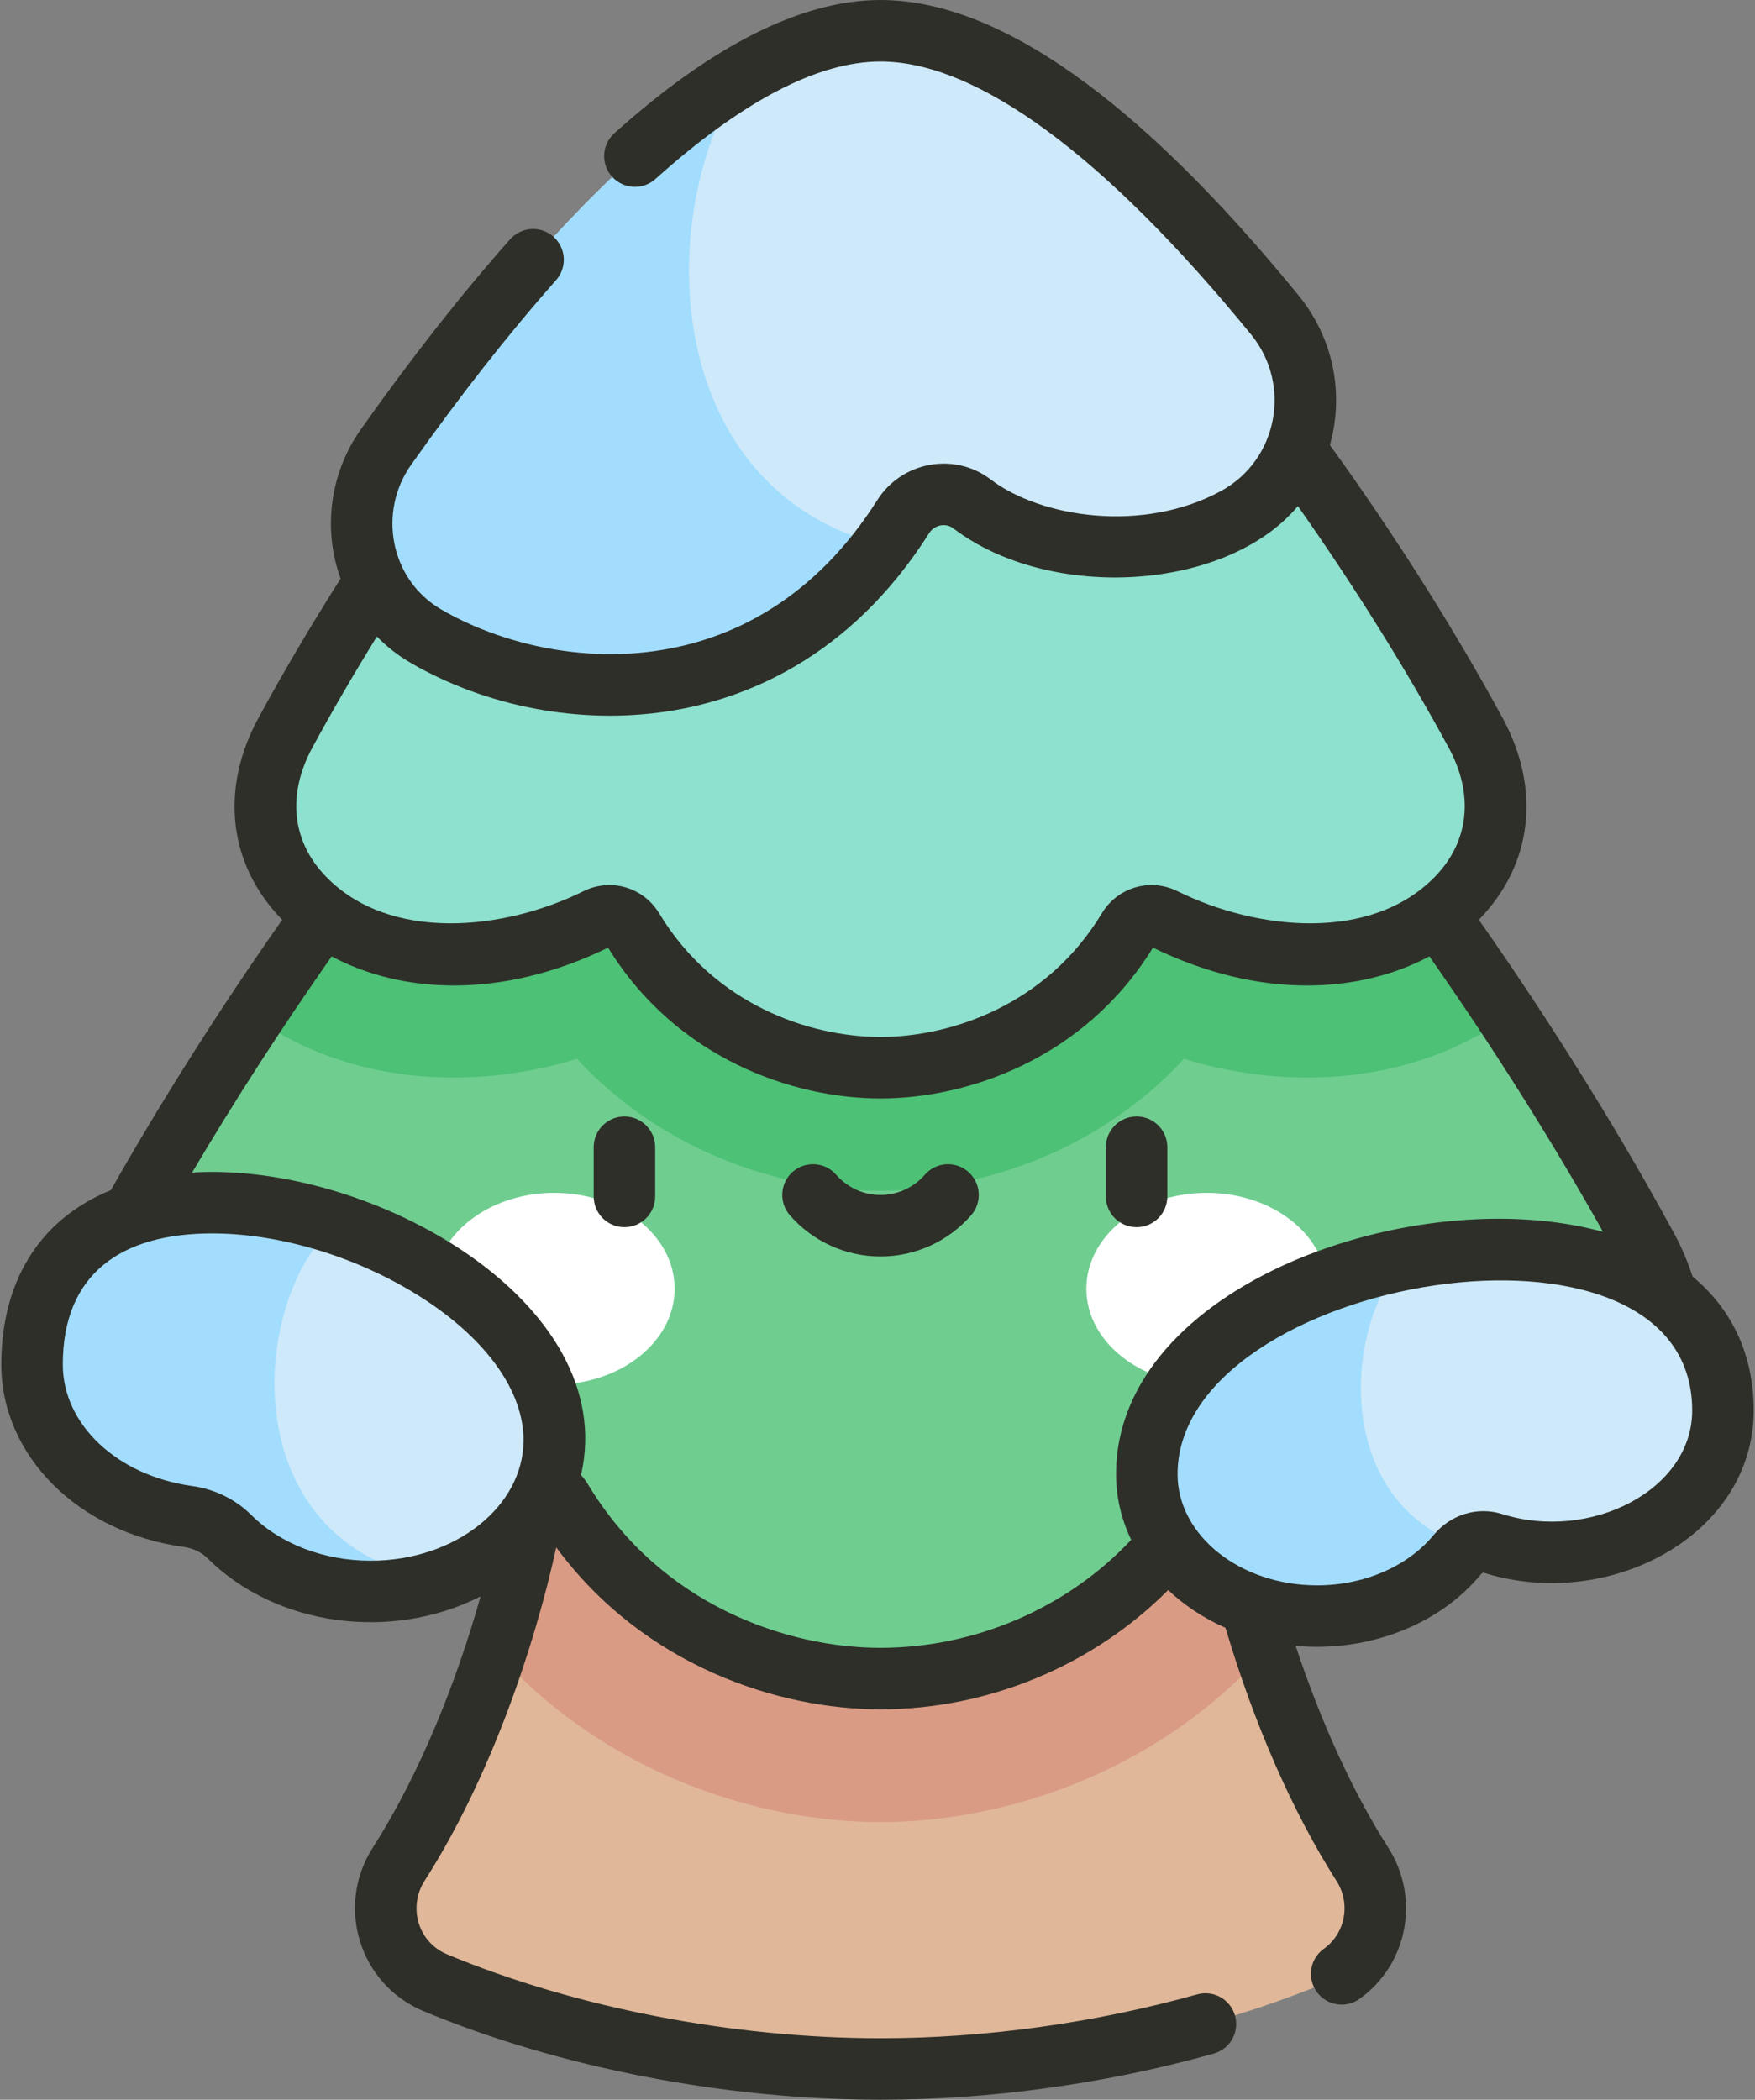 <?xml version="1.0" encoding="UTF-8"?>
<svg width="428px" height="512px" viewBox="0 0 428 512" version="1.1" xmlns="http://www.w3.org/2000/svg" xmlns:xlink="http://www.w3.org/1999/xlink">
    <rect x="0" y="0" width="428" height="512" fill="#808080" stroke="none"/>
    <title>pine-tree</title>
    <g id="Page-1" stroke="none" stroke-width="1" fill="none" fill-rule="evenodd">
        <g id="pine-tree" fill-rule="nonzero">
            <path d="M297.043,343.93 C297.043,370.348 310.719,420.91 332.249,454.587 C338.878,464.956 334.643,478.746 323.282,483.479 C294.878,495.31 255.511,504.5 214.734,504.5 C173.957,504.5 134.59,495.31 106.186,483.478 C94.825,478.746 90.59,464.955 97.219,454.586 C118.749,420.909 132.425,370.347 132.425,343.93 L297.043,343.93 L297.043,343.93 Z" id="Path" fill="#E0B799"></path>
            <path d="M297.043,343.931 L132.424,343.931 C132.424,358.492 128.262,380.391 120.926,402.753 C148.075,433.008 185.647,444.305 214.733,444.305 C243.819,444.305 281.391,433.008 308.54,402.753 C301.206,380.39 297.043,358.492 297.043,343.931 Z" id="Path" fill="#DA9B85"></path>
            <path d="M214.734,409.304 C241.136,409.304 273.835,396.772 292.465,365.87 C294.797,362.002 299.664,360.54 303.712,362.544 C369.006,394.874 427.388,351.786 401.657,304.279 C357.318,222.417 269.174,104.562 214.734,104.562 C160.294,104.562 72.149,222.418 27.811,304.281 C2.08,351.788 60.462,394.876 125.756,362.546 C129.804,360.542 134.671,362.004 137.003,365.872 C155.633,396.772 188.332,409.304 214.734,409.304 Z" id="Path" fill="#6FCD90"></path>
            <path d="M367.657,247.875 C320.886,177.091 257.441,104.564 214.734,104.564 C172.027,104.564 108.583,177.091 61.812,247.874 C75.041,257.419 92.016,262.752 110.617,262.752 C120.666,262.752 130.736,261.22 140.72,258.183 C162.337,281.584 191.831,290.349 214.734,290.349 C237.637,290.349 267.13,281.586 288.748,258.183 C298.732,261.221 308.801,262.752 318.851,262.752 C337.453,262.751 354.428,257.419 367.657,247.875 Z" id="Path" fill="#4DC176"></path>
            <g id="Group" transform="translate(105, 290)" fill="#FFFFFF">
                <ellipse id="Oval" cx="30.177" cy="24.238" rx="29.355" ry="23.377"></ellipse>
                <ellipse id="Oval" cx="189.29" cy="24.238" rx="29.355" ry="23.377"></ellipse>
            </g>
            <path d="M214.734,260.348 C235.24,260.348 260.637,250.615 275.107,226.614 C276.918,223.61 280.698,222.475 283.842,224.031 C334.555,249.142 379.9,215.675 359.915,178.777 C325.478,115.196 257.017,23.659 214.734,23.659 C172.451,23.659 103.99,115.196 69.553,178.777 C49.568,215.675 94.913,249.141 145.626,224.031 C148.77,222.474 152.55,223.61 154.361,226.614 C168.83,250.615 194.228,260.348 214.734,260.348 L214.734,260.348 Z" id="Path" fill="#8DE1CE"></path>
            <g id="Group" transform="translate(7, 7)" fill="#CDE9FA">
                <path d="M294.434,119.271 C312.365,109.462 316.855,85.679 303.932,69.844 C278.587,38.787 241.082,0.5 207.734,0.5 C166.38,0.5 116.951,59.815 87.096,102.068 C76.311,117.332 80.74,138.757 96.906,148.137 C127.539,165.911 181.466,169.169 213.265,118.988 C216.887,113.272 224.661,111.766 230.044,115.867 C245.553,127.682 274.079,130.406 294.434,119.271 Z" id="Path"></path>
                <path d="M272.677,352.466 C272.677,294.627 413.182,272.299 413.182,336.921 C413.182,361.754 383.241,377.59 357.068,369.332 C353.915,368.337 350.529,369.509 348.423,372.059 C340.937,381.123 328.403,387.067 314.2,387.067 C291.267,387.067 272.677,371.576 272.677,352.466 L272.677,352.466 Z" id="Path"></path>
                <path d="M0.818,325.714 C0.818,254.211 128.177,291.878 128.177,344.148 C128.177,364.533 108.138,381.058 83.418,381.058 C69.54,381.058 57.137,375.849 48.928,367.673 C46.21,364.966 42.629,363.296 38.828,362.772 C17.259,359.8 0.818,344.345 0.818,325.714 Z" id="Path"></path>
            </g>
            <path d="M215.448,132.961 C162.459,119.87 158.349,54.188 181.243,18.241 C148.944,37.265 116.169,77.827 94.095,109.068 C83.31,124.332 87.739,145.757 103.905,155.137 C133.041,172.043 183.25,175.812 215.448,132.961 Z" id="Path" fill="#A2DDFD"></path>
            <path d="M90.418,388.058 C96.327,388.058 101.963,387.105 107.127,385.389 C55.101,376.631 61.528,314.878 82.155,298.45 C47.192,286.96 7.818,292.956 7.818,332.714 C7.818,351.345 24.259,366.8 45.828,369.772 C49.629,370.296 53.209,371.966 55.928,374.673 C64.138,382.849 76.54,388.058 90.418,388.058 L90.418,388.058 Z" id="Path" fill="#A2DDFD"></path>
            <path d="M355.423,379.059 C356.058,378.29 356.819,377.665 357.645,377.168 C324.39,365.975 327.866,322.58 342.698,306.969 C310.141,313.309 279.678,332.535 279.678,359.466 C279.678,378.575 298.268,394.067 321.201,394.067 C335.403,394.067 347.937,388.123 355.423,379.059 Z" id="Path" fill="#A2DDFD"></path>
            <path d="M412.769,311.261 C411.624,307.703 410.122,304.164 408.251,300.709 C394.977,276.2 378.203,249.282 360.651,224.276 C373.854,210.764 375.796,192.351 366.51,175.206 C354.804,153.592 339.903,130.046 324.332,108.518 C328.011,95.34 324.779,81.949 316.742,72.102 C277.698,24.258 243.377,0 214.734,0 C195.656,0 173.819,10.931 149.829,32.489 C146.748,35.258 146.494,40 149.263,43.081 C152.031,46.161 156.773,46.415 159.855,43.646 C181.007,24.638 199.472,15 214.734,15 C238.316,15 269.572,38.025 305.122,81.586 C315.111,93.826 311.604,112.158 297.835,119.691 C278.931,130.032 253.92,126.294 241.588,116.9 C232.733,110.155 219.911,112.532 213.93,121.973 C183.902,169.359 133.932,163.887 107.67,148.65 C95.07,141.339 92.144,124.826 100.222,113.396 C112.121,96.554 124.029,81.386 135.612,68.312 C138.359,65.212 138.073,60.472 134.972,57.725 C131.87,54.977 127.132,55.264 124.385,58.365 C112.438,71.849 100.187,87.452 87.971,104.74 C80.649,115.101 78.573,128.691 83.062,141.1 C75.674,152.748 68.915,164.207 62.958,175.205 C53.761,192.186 55.491,210.626 68.817,224.275 C53.673,245.841 39.338,268.461 27.045,290.195 C8.826,297.649 0.318,313.426 0.318,332.712 C0.318,354.938 19.027,373.648 44.804,377.2 C47.076,377.513 49.147,378.502 50.636,379.985 C67.229,396.511 95.436,400.344 117.194,389.265 C111.593,409.164 102.825,431.891 90.9,450.545 C81.754,464.85 87.654,483.882 103.302,490.399 C136.253,504.127 176.869,512 214.734,512 C241.515,512 269.613,508.111 295.989,500.754 C299.979,499.641 302.311,495.504 301.198,491.515 C300.086,487.526 295.953,485.194 291.959,486.306 C266.876,493.302 240.172,497 214.734,497 C178.775,497 140.262,489.548 109.069,476.555 C101.836,473.542 99.517,464.915 103.537,458.627 C119.674,433.386 130.398,401.342 135.655,377.313 C157.009,406.247 189.832,416.804 214.733,416.804 C241.039,416.804 266.65,406.059 284.883,387.715 C288.842,391.466 293.583,394.593 298.873,396.928 C305.769,420.223 315.312,442.019 325.93,458.626 C329.466,464.157 328.109,471.437 322.841,475.2 C319.47,477.608 318.69,482.292 321.097,485.662 C323.517,489.049 328.204,489.802 331.559,487.406 C343.328,478.999 346.406,462.808 338.567,450.546 C329.997,437.142 322.153,419.978 315.978,401.325 C333.038,402.884 350.62,396.651 361.205,383.835 C361.438,383.553 361.723,383.46 361.81,383.484 C392.257,393.09 427.681,374.431 427.681,343.921 C427.681,330.56 422.545,319.384 412.769,311.261 Z M76.147,182.349 C80.904,173.566 86.189,164.473 91.915,155.213 C94.341,157.692 97.099,159.859 100.141,161.624 C118.573,172.318 141.39,176.713 162.774,173.46 C181.093,170.675 207.036,160.875 226.599,130.002 C227.885,127.972 230.638,127.415 232.497,128.833 C256.097,146.81 299.176,144.183 316.523,123.405 C330.131,142.712 343.004,163.305 353.319,182.349 C359.474,193.713 358.286,205.125 350.059,213.66 C334.461,229.839 306.524,226.894 287.169,217.31 C280.491,214.001 272.543,216.338 268.683,222.742 C255.3,244.94 232.039,252.849 214.733,252.849 C197.426,252.849 174.166,244.94 160.783,222.743 C156.922,216.339 148.974,214.003 142.296,217.311 C122.941,226.895 95.004,229.84 79.406,213.661 C71.181,205.126 69.992,193.713 76.147,182.349 L76.147,182.349 Z M90.419,380.558 C79.009,380.558 68.367,376.476 61.221,369.359 C57.436,365.59 52.334,363.098 46.852,362.342 C28.58,359.824 15.318,347.364 15.318,332.714 C15.318,310.605 29.55,300.754 51.751,300.754 C68.599,300.754 87.831,306.693 103.198,316.64 C118.755,326.71 127.677,339.287 127.677,351.147 C127.677,367.364 110.963,380.558 90.419,380.558 L90.419,380.558 Z M275.865,375.467 C260.347,392.038 237.867,401.805 214.734,401.805 C191.863,401.805 161.119,391.348 143.426,362.001 C142.921,361.162 142.339,360.386 141.703,359.662 C151.338,317.672 90.813,283.224 46.855,285.908 C57.229,268.349 68.791,250.448 80.885,233.209 C97.43,242.021 121.692,244.022 148.296,231.076 C164.957,258.175 193.485,267.849 214.734,267.849 C235.983,267.849 264.511,258.175 281.172,231.076 C307.782,244.024 332.047,242.021 348.591,233.205 C363.97,255.137 378.712,278.527 390.936,300.373 C345.336,287.821 272.178,313.231 272.178,359.467 C272.177,365.129 273.494,370.53 275.865,375.467 L275.865,375.467 Z M366.325,369.18 C360.316,367.284 353.767,369.287 349.64,374.284 C343.287,381.975 332.656,386.568 321.2,386.568 C302.44,386.568 287.177,374.411 287.177,359.467 C287.177,311.243 412.682,290.081 412.682,343.922 C412.682,363.431 387.761,375.944 366.325,369.18 L366.325,369.18 Z M277.183,272.234 C273.041,272.234 269.683,275.592 269.683,279.734 L269.683,291.734 C269.683,295.876 273.041,299.234 277.183,299.234 C281.325,299.234 284.683,295.876 284.683,291.734 L284.683,279.734 C284.683,275.592 281.325,272.234 277.183,272.234 Z M152.285,272.234 C148.143,272.234 144.785,275.592 144.785,279.734 L144.785,291.734 C144.785,295.876 148.143,299.234 152.285,299.234 C156.427,299.234 159.785,295.876 159.785,291.734 L159.785,279.734 C159.785,275.592 156.427,272.234 152.285,272.234 Z M236.126,285.723 C233.003,283.002 228.266,283.327 225.544,286.45 C222.815,289.582 218.875,291.378 214.734,291.378 C210.593,291.378 206.653,289.582 203.924,286.45 C201.203,283.327 196.465,283.002 193.343,285.723 C190.22,288.444 189.895,293.181 192.616,296.305 C198.194,302.707 206.256,306.378 214.735,306.378 C223.213,306.378 231.275,302.707 236.854,296.305 C239.574,293.182 239.249,288.445 236.126,285.723 L236.126,285.723 Z" id="Shape" fill="#2E2F28"></path>
        </g>
    </g>
</svg>